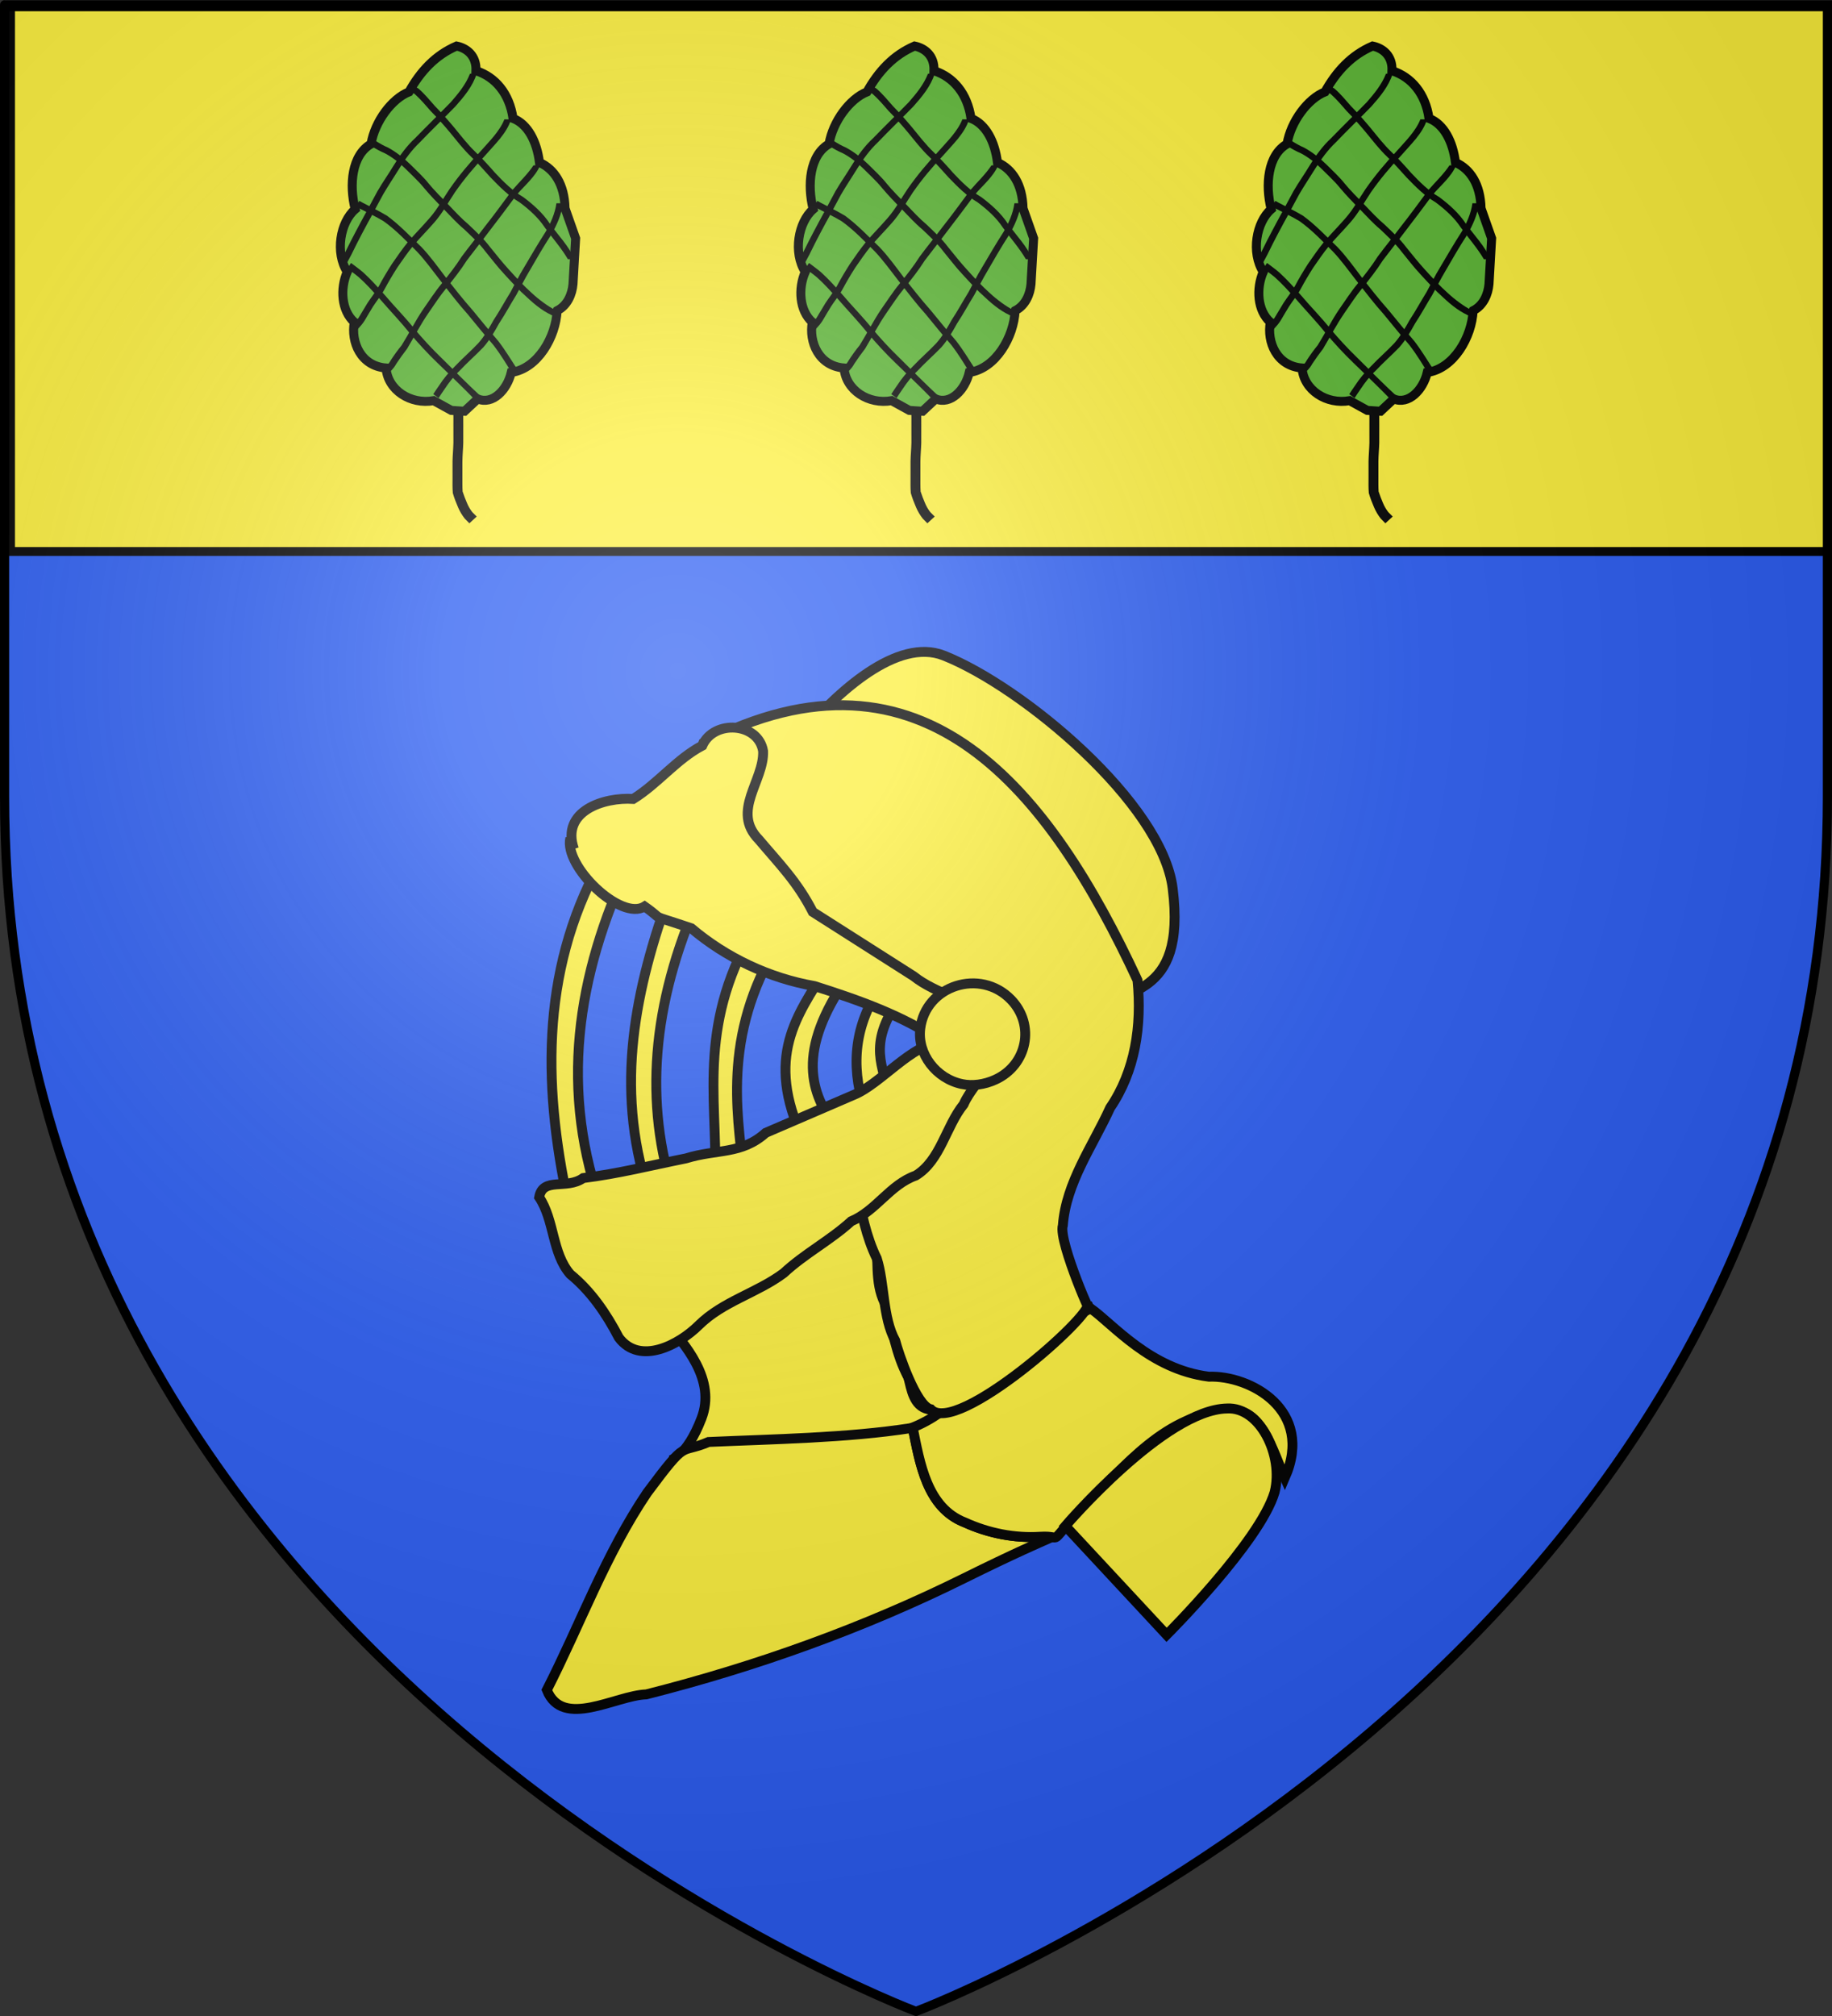 <?xml version="1.0" encoding="UTF-8" standalone="no"?>
<!-- Created with Inkscape (http://www.inkscape.org/) -->

<svg
   xmlns:svg="http://www.w3.org/2000/svg"
   xmlns="http://www.w3.org/2000/svg"
   xmlns:xlink="http://www.w3.org/1999/xlink"
   version="1.0"
   width="600"
   height="660"
   id="svg2">
  <rect width="100%" height="100%" fill="#333333" stroke="none"/>
  <desc
     id="desc4">Flag of Canton of Valais (Wallis)</desc>
  <defs
     id="defs6">
    <linearGradient
       id="linearGradient2893">
      <stop
         id="stop2895"
         style="stop-color:#ffffff;stop-opacity:0.314"
         offset="0" />
      <stop
         id="stop2897"
         style="stop-color:#ffffff;stop-opacity:0.251"
         offset="0.19" />
      <stop
         id="stop2901"
         style="stop-color:#6b6b6b;stop-opacity:0.125"
         offset="0.6" />
      <stop
         id="stop2899"
         style="stop-color:#000000;stop-opacity:0.125"
         offset="1" />
    </linearGradient>
    <linearGradient
       id="linearGradient2885">
      <stop
         id="stop2887"
         style="stop-color:#ffffff;stop-opacity:1"
         offset="0" />
      <stop
         id="stop2891"
         style="stop-color:#ffffff;stop-opacity:1"
         offset="0.229" />
      <stop
         id="stop2889"
         style="stop-color:#000000;stop-opacity:1"
         offset="1" />
    </linearGradient>
    <linearGradient
       id="linearGradient2955">
      <stop
         id="stop2867"
         style="stop-color:#fd0000;stop-opacity:1"
         offset="0" />
      <stop
         id="stop2873"
         style="stop-color:#e77275;stop-opacity:0.659"
         offset="0.5" />
      <stop
         id="stop2959"
         style="stop-color:#000000;stop-opacity:0.323"
         offset="1" />
    </linearGradient>
    <radialGradient
       cx="225.524"
       cy="218.901"
       r="300"
       fx="225.524"
       fy="218.901"
       id="radialGradient2961"
       xlink:href="#linearGradient2955"
       gradientUnits="userSpaceOnUse"
       gradientTransform="matrix(-4.167939e-4,2.183,-1.884,-3.599562e-4,615.597,-289.121)" />
    <polygon
       points="0.588,0.809 -0.951,-0.309 0.951,-0.309 -0.588,0.809 0,-1 0,-1 "
       transform="scale(53,53)"
       id="star" />
    <clipPath
       id="clip">
      <path
         d="m 0,-200 0,800 300,0 0,-800 -300,0 z"
         id="path10" />
    </clipPath>
    <radialGradient
       cx="225.524"
       cy="218.901"
       r="300"
       fx="225.524"
       fy="218.901"
       id="radialGradient1911"
       xlink:href="#linearGradient2955"
       gradientUnits="userSpaceOnUse"
       gradientTransform="matrix(-4.167939e-4,2.183,-1.884,-3.599562e-4,615.597,-289.121)" />
    <radialGradient
       cx="225.524"
       cy="218.901"
       r="300"
       fx="225.524"
       fy="218.901"
       id="radialGradient2865"
       xlink:href="#linearGradient2955"
       gradientUnits="userSpaceOnUse"
       gradientTransform="matrix(0,1.749,-1.593,-1.049767e-7,551.788,-191.29)" />
    <radialGradient
       cx="225.524"
       cy="218.901"
       r="300"
       fx="225.524"
       fy="218.901"
       id="radialGradient2871"
       xlink:href="#linearGradient2955"
       gradientUnits="userSpaceOnUse"
       gradientTransform="matrix(0,1.386,-1.323,-5.741131e-8,-158.082,-109.541)" />
    <radialGradient
       cx="221.445"
       cy="226.331"
       r="300"
       fx="221.445"
       fy="226.331"
       id="radialGradient3163"
       xlink:href="#linearGradient2893"
       gradientUnits="userSpaceOnUse"
       gradientTransform="matrix(1.353,0,0,1.349,-77.629,-85.747)" />
    <radialGradient
       cx="225.524"
       cy="218.901"
       r="300"
       fx="225.524"
       fy="218.901"
       id="radialGradient2871-2"
       xlink:href="#linearGradient2955-1"
       gradientUnits="userSpaceOnUse"
       gradientTransform="matrix(0,1.386,-1.323,-5.741131e-8,-158.082,-109.541)" />
    <radialGradient
       cx="225.524"
       cy="218.901"
       r="300"
       fx="225.524"
       fy="218.901"
       id="radialGradient2865-4"
       xlink:href="#linearGradient2955-1"
       gradientUnits="userSpaceOnUse"
       gradientTransform="matrix(0,1.749,-1.593,-1.049767e-7,551.788,-191.29)" />
    <radialGradient
       cx="225.524"
       cy="218.901"
       r="300"
       fx="225.524"
       fy="218.901"
       id="radialGradient1911-1"
       xlink:href="#linearGradient2955-1"
       gradientUnits="userSpaceOnUse"
       gradientTransform="matrix(-4.167939e-4,2.183,-1.884,-3.599562e-4,615.597,-289.121)" />
    <clipPath
       id="clip-7">
      <path
         d="m 0,-200 0,800 300,0 0,-800 -300,0 z"
         id="path10-6" />
    </clipPath>
    <polygon
       points="0.588,0.809 -0.951,-0.309 0.951,-0.309 -0.588,0.809 0,-1 0,-1 "
       transform="scale(53,53)"
       id="star-2" />
    <radialGradient
       cx="225.524"
       cy="218.901"
       r="300"
       fx="225.524"
       fy="218.901"
       id="radialGradient2961-5"
       xlink:href="#linearGradient2955-1"
       gradientUnits="userSpaceOnUse"
       gradientTransform="matrix(-4.167939e-4,2.183,-1.884,-3.599562e-4,615.597,-289.121)" />
    <linearGradient
       id="linearGradient2955-1">
      <stop
         id="stop2867-7"
         style="stop-color:#fd0000;stop-opacity:1"
         offset="0" />
      <stop
         id="stop2873-1"
         style="stop-color:#e77275;stop-opacity:0.659"
         offset="0.5" />
      <stop
         id="stop2959-1"
         style="stop-color:#000000;stop-opacity:0.323"
         offset="1" />
    </linearGradient>
    <linearGradient
       id="linearGradient2885-2">
      <stop
         id="stop2887-4"
         style="stop-color:#ffffff;stop-opacity:1"
         offset="0" />
      <stop
         id="stop2891-5"
         style="stop-color:#ffffff;stop-opacity:1"
         offset="0.229" />
      <stop
         id="stop2889-5"
         style="stop-color:#000000;stop-opacity:1"
         offset="1" />
    </linearGradient>
    <linearGradient
       id="linearGradient2893-0">
      <stop
         id="stop2895-9"
         style="stop-color:#ffffff;stop-opacity:0.314"
         offset="0" />
      <stop
         id="stop2897-4"
         style="stop-color:#ffffff;stop-opacity:0.251"
         offset="0.19" />
      <stop
         id="stop2901-8"
         style="stop-color:#6b6b6b;stop-opacity:0.125"
         offset="0.6" />
      <stop
         id="stop2899-8"
         style="stop-color:#000000;stop-opacity:0.125"
         offset="1" />
    </linearGradient>
  </defs>
  <g
     id="layer3"
     style="display:inline">
    <path
       d="m 300,658.5 c 0,0 298.5,-112.32 298.5,-397.772 0,-285.452 0,-258.552 0,-258.552 l -597,0 0,258.552 C 1.5,546.18 300,658.5 300,658.5 z"
       id="path2855"
       style="fill:#2b5df2;fill-opacity:1;fill-rule:evenodd;stroke:none" />
    <g
       transform="translate(1.919,-0.574)"
       id="layer5"
       style="fill:#fcef3c;display:inline">
      <rect
         width="596.466"
         height="179.009"
         x="1.532"
         y="2.114"
         id="rect2230"
         style="fill:#fcef3c;fill-opacity:1;fill-rule:nonzero;stroke:#000000;stroke-width:2.902;stroke-miterlimit:4;stroke-opacity:1;stroke-dasharray:none" />
    </g>
  </g>
  <g
     id="layer4">
    <g
       transform="matrix(1.169,0,0,1.169,314.663,-206.279)"
       id="g3093"
       style="display:inline">
      <path
         d="m -113.091,263.467 c -0.329,7.247 -5.353,16.224 -12.847,17.295 -1.153,4.941 -5.271,9.141 -9.388,7.412 -1.235,1.153 -2.471,2.306 -3.706,3.459 -1.235,-0.082 -2.471,-0.165 -3.706,-0.247 -1.647,-0.906 -3.294,-1.812 -4.941,-2.718 -6.424,1.153 -12.847,-2.882 -13.341,-9.141 -7.165,-0.576 -9.883,-7.33 -8.894,-12.847 -3.624,-3.212 -4.035,-9.388 -1.977,-14.083 -3.459,-5.353 -1.977,-13.918 2.224,-17.542 -1.729,-6.835 -0.988,-15.153 4.447,-18.283 1.071,-6.341 5.847,-12.683 10.624,-14.577 3.212,-5.765 7.412,-10.294 13.341,-12.847 2.8,0.576 5.6,2.635 5.435,6.918 5.435,1.729 9.388,6.424 10.377,13.341 4.2,1.647 6.671,6.506 7.412,12.353 4.118,1.812 7,6.094 7.165,12.847 0.988,2.8 1.977,5.6 2.965,8.4 -0.247,4.282 -0.494,8.565 -0.741,12.847 -0.247,2.718 -1.482,5.93 -4.447,7.412 z"
         id="path45776"
         style="fill:#5ab532;fill-opacity:1;fill-rule:evenodd;stroke:#000000;stroke-width:2.521px;stroke-linecap:butt;stroke-linejoin:miter;stroke-opacity:1" />
      <path
         d="m -111.412,233.384 c -0.445,3.133 -1.766,6.138 -3.358,8.855 -2.145,3.283 -4.09,6.685 -6.054,10.076 -1.329,2.216 -2.483,4.529 -3.734,6.791 -1.632,2.636 -3.091,5.363 -4.803,7.949 -1.302,2.36 -2.625,4.647 -4.409,6.675 -2.149,2.22 -4.484,4.259 -6.595,6.515 -1.651,1.549 -3.018,3.312 -4.259,5.192 -0.584,0.814 -1.119,1.66 -1.673,2.494 l -1.494,-1.083 c 0.535,-0.81 1.05,-1.635 1.626,-2.418 1.269,-1.982 2.794,-3.758 4.467,-5.413 2.109,-2.245 4.467,-4.247 6.574,-6.496 1.722,-1.961 2.983,-4.183 4.253,-6.456 1.69,-2.542 3.126,-5.226 4.738,-7.816 1.252,-2.284 2.379,-4.635 3.749,-6.851 1.994,-3.372 3.966,-6.757 6.091,-10.05 1.422,-2.446 2.628,-5.151 3.005,-7.966 l 1.876,0 z"
         id="path45778"
         style="fill:#000000;fill-opacity:1;fill-rule:nonzero;stroke:none" />
      <path
         d="m -117.836,222.76 c -1.353,3.188 -4.278,5.569 -6.524,8.178 -2.575,3.487 -5.179,6.956 -7.827,10.389 -2.037,2.721 -4.169,5.367 -6.213,8.082 -1.683,2.66 -3.631,5.125 -5.598,7.577 -1.899,2.284 -3.509,4.785 -5.2,7.222 -2.177,3.172 -3.949,6.593 -5.911,9.896 -1.076,1.384 -2.087,2.807 -3.06,4.269 -0.386,0.746 -0.918,1.375 -1.493,1.977 l -1.276,-1.351 c 0.466,-0.503 0.915,-1.007 1.23,-1.629 0.951,-1.453 1.943,-2.869 3.053,-4.201 2.068,-3.294 3.809,-6.787 5.985,-10.014 1.735,-2.445 3.333,-4.991 5.261,-7.293 1.957,-2.431 3.896,-4.875 5.569,-7.515 2.019,-2.753 4.219,-5.374 6.252,-8.117 2.713,-3.418 5.286,-6.948 7.882,-10.453 1.979,-2.294 4.43,-4.607 5.995,-7.016 l 1.876,0 z"
         id="path45780"
         style="fill:#000000;fill-opacity:1;fill-rule:nonzero;stroke:none" />
      <path
         d="m -125.987,209.883 c -1.227,3.964 -4.583,7.008 -7.244,10.098 -3.071,3.27 -5.959,6.677 -8.511,10.368 -1.901,2.84 -3.49,5.84 -5.76,8.411 -1.949,2.233 -4.041,4.335 -5.963,6.592 -1.573,1.924 -2.981,3.989 -4.397,6.034 -1.258,1.966 -2.455,3.975 -3.552,6.035 -0.933,1.726 -2.18,3.233 -3.249,4.872 -0.802,1.332 -1.617,2.657 -2.392,4.006 -0.537,0.825 -1.168,1.569 -1.84,2.285 -0.019,0.113 -0.082,0.181 -0.134,0.295 l -1.633,-0.891 c 0.131,-0.22 0.208,-0.47 0.391,-0.658 0.588,-0.626 1.154,-1.261 1.626,-1.982 0.795,-1.354 1.626,-2.689 2.429,-4.037 1.05,-1.595 2.253,-3.07 3.193,-4.735 1.121,-2.124 2.362,-4.181 3.655,-6.204 1.449,-2.106 2.913,-4.214 4.526,-6.194 1.94,-2.26 4.045,-4.369 5.993,-6.621 2.221,-2.517 3.776,-5.45 5.657,-8.218 2.608,-3.726 5.509,-7.205 8.638,-10.507 2.425,-2.775 5.303,-5.499 6.688,-8.949 l 1.88,0 z"
         id="path45782"
         style="fill:#000000;fill-opacity:1;fill-rule:nonzero;stroke:none" />
      <path
         d="m -135.626,197.095 c -1.088,3.52 -3.546,6.439 -5.952,9.157 -3.287,3.395 -6.713,6.653 -9.975,10.074 -2.272,2.151 -4.08,4.65 -5.726,7.291 -1.503,2.435 -3.107,4.797 -4.545,7.27 -1.023,1.825 -1.966,3.691 -2.966,5.527 -1.06,1.882 -2.057,3.797 -3.081,5.7 -0.866,1.602 -1.653,3.24 -2.469,4.867 -0.526,1.146 -1.194,2.214 -1.735,3.35 -0.028,0.139 -0.096,0.264 -0.145,0.397 l -1.712,-0.722 c 0.049,-0.132 0.152,-0.243 0.148,-0.397 0.571,-1.176 1.247,-2.294 1.809,-3.477 0.833,-1.635 1.624,-3.287 2.508,-4.896 1.026,-1.904 2.02,-3.823 3.074,-5.712 1.008,-1.839 1.965,-3.707 2.982,-5.543 1.452,-2.491 3.121,-4.835 4.607,-7.308 1.705,-2.756 3.578,-5.36 5.979,-7.567 3.268,-3.379 6.646,-6.648 9.926,-10.014 2.134,-2.438 4.204,-4.947 5.399,-7.995 l 1.872,0 z"
         id="path45784"
         style="fill:#000000;fill-opacity:1;fill-rule:nonzero;stroke:none" />
      <path
         d="m -113.615,265.148 c -2.939,-1.145 -5.503,-3.162 -7.792,-5.318 -2.319,-2.046 -4.399,-4.33 -6.487,-6.605 -1.889,-2.021 -3.557,-4.231 -5.314,-6.371 -1.702,-2.275 -3.828,-4.17 -5.863,-6.135 -2.08,-1.736 -3.893,-3.752 -5.781,-5.693 -1.932,-1.941 -3.832,-3.904 -5.59,-6.006 -1.538,-1.896 -3.356,-3.513 -5.067,-5.241 -1.747,-1.713 -3.634,-3.221 -5.795,-4.373 -1.283,-0.553 -2.48,-1.185 -3.646,-1.946 -0.079,-0.072 -0.183,-0.092 -0.275,-0.138 l 0.777,-1.686 c 0.161,0.085 0.336,0.145 0.484,0.254 1.142,0.718 2.266,1.384 3.523,1.906 2.317,1.269 4.366,2.892 6.258,4.734 1.73,1.752 3.573,3.39 5.108,5.33 1.723,2.087 3.647,3.973 5.533,5.909 1.852,1.944 3.674,3.921 5.73,5.649 2.086,2.009 4.249,3.965 5.988,6.295 1.732,2.116 3.412,4.272 5.263,6.282 2.046,2.257 4.099,4.508 6.38,6.533 1.877,1.774 4.741,3.867 6.565,4.738 l 0,1.88 z"
         id="path45786"
         style="fill:#000000;fill-opacity:1;fill-rule:nonzero;stroke:none" />
      <path
         d="m -110.074,249.048 c -1.858,-3.165 -4.334,-5.933 -6.486,-8.905 -1.854,-2.796 -4.378,-5.024 -7.041,-7.023 -3.138,-1.83 -5.676,-4.428 -8.18,-7.02 -1.739,-1.92 -3.45,-3.879 -5.322,-5.671 -2.287,-2.157 -4.178,-4.667 -6.175,-7.081 -1.701,-2.015 -3.448,-4.005 -5.313,-5.871 -1.401,-1.62 -2.78,-3.24 -4.375,-4.671 -0.186,-0.153 -0.406,-0.251 -0.609,-0.377 l 0.931,-1.597 c 0.268,0.172 0.562,0.306 0.806,0.515 1.67,1.46 3.068,3.178 4.535,4.836 1.893,1.922 3.676,3.957 5.412,6.021 1.939,2.355 3.788,4.789 6.006,6.897 1.898,1.821 3.677,3.776 5.411,5.753 2.399,2.554 4.882,5.043 7.935,6.818 2.807,2.113 5.476,4.472 7.42,7.432 2.33,3.254 5.337,6.286 6.918,9.942 l -1.872,0 z"
         id="path45788"
         style="fill:#000000;fill-opacity:1;fill-rule:nonzero;stroke:none" />
      <path
         d="m -125.15,281.89 c -1.874,-3.008 -3.675,-6.09 -5.866,-8.891 -2.448,-2.787 -4.772,-5.675 -7.127,-8.539 -2.764,-3.082 -5.252,-6.377 -7.812,-9.626 -2.098,-2.687 -4.084,-5.465 -6.426,-7.95 -2.995,-2.952 -5.926,-6.075 -9.373,-8.511 -2.166,-1.288 -4.448,-2.378 -6.691,-3.529 -0.325,-0.168 -0.644,-0.347 -0.965,-0.524 l 0.908,-1.612 c 0.313,0.175 0.628,0.349 0.942,0.522 2.272,1.219 4.611,2.318 6.819,3.647 3.511,2.569 6.522,5.778 9.655,8.78 2.393,2.517 4.423,5.327 6.51,8.094 2.54,3.25 5.072,6.489 7.81,9.576 2.363,2.878 4.709,5.768 7.147,8.584 2.125,2.743 3.906,5.765 5.798,8.65 l -1.328,1.328 z"
         id="path45790"
         style="fill:#000000;fill-opacity:1;fill-rule:nonzero;stroke:none" />
      <path
         d="m -135.915,288.614 c -3.531,-3.639 -7.203,-7.143 -10.851,-10.665 -2.679,-2.583 -5.195,-5.323 -7.594,-8.167 -2.667,-3.311 -5.617,-6.376 -8.393,-9.594 -1.901,-2.08 -3.747,-4.171 -5.849,-6.051 -1.056,-0.894 -2.194,-1.69 -3.297,-2.527 l 1.082,-1.494 c 1.157,0.877 2.35,1.712 3.442,2.669 2.137,1.954 4.054,4.081 5.963,6.256 2.747,3.25 5.76,6.262 8.411,9.593 2.363,2.801 4.845,5.492 7.482,8.037 3.674,3.633 7.301,7.315 11.095,10.823 l -1.492,1.119 z"
         id="path45792"
         style="fill:#000000;fill-opacity:1;fill-rule:nonzero;stroke:none" />
      <path
         d="m -139.355,291.444 c -0.044,1.36 -0.024,2.722 -0.023,4.083 -0.005,1.634 -0.008,3.267 -0.005,4.901 -0.035,1.75 -0.227,3.484 -0.246,5.239 0.005,1.496 10e-4,2.992 -0.001,4.489 0.009,1.314 -0.025,2.634 0.062,3.94 0.357,1.098 0.778,2.179 1.232,3.238 0.388,0.938 0.872,1.762 1.489,2.553 0.406,0.412 0.818,0.82 1.225,1.231 l -2.051,1.895 c -0.44,-0.447 -0.892,-0.884 -1.318,-1.347 -0.762,-0.967 -1.362,-1.992 -1.849,-3.125 -0.557,-1.304 -1.09,-2.632 -1.47,-4.001 -0.129,-1.456 -0.079,-2.921 -0.079,-4.385 -0.003,-1.504 -0.013,-3.008 -6.1e-4,-4.511 0.032,-1.745 0.208,-3.475 0.247,-5.216 0.003,-1.634 2e-5,-3.267 -0.005,-4.901 4.6e-4,-1.361 0.021,-2.723 -0.024,-4.083 l 2.814,0 z"
         id="path45794"
         style="fill:#000000;fill-opacity:1;fill-rule:nonzero;stroke:none" />
    </g>
    <g
       transform="matrix(1.169,0,0,1.169,464.663,-206.279)"
       id="g3093-5"
       style="display:inline">
      <path
         d="m -113.091,263.467 c -0.329,7.247 -5.353,16.224 -12.847,17.295 -1.153,4.941 -5.271,9.141 -9.388,7.412 -1.235,1.153 -2.471,2.306 -3.706,3.459 -1.235,-0.082 -2.471,-0.165 -3.706,-0.247 -1.647,-0.906 -3.294,-1.812 -4.941,-2.718 -6.424,1.153 -12.847,-2.882 -13.341,-9.141 -7.165,-0.576 -9.883,-7.33 -8.894,-12.847 -3.624,-3.212 -4.035,-9.388 -1.977,-14.083 -3.459,-5.353 -1.977,-13.918 2.224,-17.542 -1.729,-6.835 -0.988,-15.153 4.447,-18.283 1.071,-6.341 5.847,-12.683 10.624,-14.577 3.212,-5.765 7.412,-10.294 13.341,-12.847 2.8,0.576 5.6,2.635 5.435,6.918 5.435,1.729 9.388,6.424 10.377,13.341 4.2,1.647 6.671,6.506 7.412,12.353 4.118,1.812 7,6.094 7.165,12.847 0.988,2.8 1.977,5.6 2.965,8.4 -0.247,4.282 -0.494,8.565 -0.741,12.847 -0.247,2.718 -1.482,5.93 -4.447,7.412 z"
         id="path45776-7"
         style="fill:#5ab532;fill-opacity:1;fill-rule:evenodd;stroke:#000000;stroke-width:2.521px;stroke-linecap:butt;stroke-linejoin:miter;stroke-opacity:1" />
      <path
         d="m -111.412,233.384 c -0.445,3.133 -1.766,6.138 -3.358,8.855 -2.145,3.283 -4.09,6.685 -6.054,10.076 -1.329,2.216 -2.483,4.529 -3.734,6.791 -1.632,2.636 -3.091,5.363 -4.803,7.949 -1.302,2.36 -2.625,4.647 -4.409,6.675 -2.149,2.22 -4.484,4.259 -6.595,6.515 -1.651,1.549 -3.018,3.312 -4.259,5.192 -0.584,0.814 -1.119,1.66 -1.673,2.494 l -1.494,-1.083 c 0.535,-0.81 1.05,-1.635 1.626,-2.418 1.269,-1.982 2.794,-3.758 4.467,-5.413 2.109,-2.245 4.467,-4.247 6.574,-6.496 1.722,-1.961 2.983,-4.183 4.253,-6.456 1.69,-2.542 3.126,-5.226 4.738,-7.816 1.252,-2.284 2.379,-4.635 3.749,-6.851 1.994,-3.372 3.966,-6.757 6.091,-10.05 1.422,-2.446 2.628,-5.151 3.005,-7.966 l 1.876,0 z"
         id="path45778-6"
         style="fill:#000000;fill-opacity:1;fill-rule:nonzero;stroke:none" />
      <path
         d="m -117.836,222.76 c -1.353,3.188 -4.278,5.569 -6.524,8.178 -2.575,3.487 -5.179,6.956 -7.827,10.389 -2.037,2.721 -4.169,5.367 -6.213,8.082 -1.683,2.66 -3.631,5.125 -5.598,7.577 -1.899,2.284 -3.509,4.785 -5.2,7.222 -2.177,3.172 -3.949,6.593 -5.911,9.896 -1.076,1.384 -2.087,2.807 -3.06,4.269 -0.386,0.746 -0.918,1.375 -1.493,1.977 l -1.276,-1.351 c 0.466,-0.503 0.915,-1.007 1.23,-1.629 0.951,-1.453 1.943,-2.869 3.053,-4.201 2.068,-3.294 3.809,-6.787 5.985,-10.014 1.735,-2.445 3.333,-4.991 5.261,-7.293 1.957,-2.431 3.896,-4.875 5.569,-7.515 2.019,-2.753 4.219,-5.374 6.252,-8.117 2.713,-3.418 5.286,-6.948 7.882,-10.453 1.979,-2.294 4.43,-4.607 5.995,-7.016 l 1.876,0 z"
         id="path45780-1"
         style="fill:#000000;fill-opacity:1;fill-rule:nonzero;stroke:none" />
      <path
         d="m -125.987,209.883 c -1.227,3.964 -4.583,7.008 -7.244,10.098 -3.071,3.27 -5.959,6.677 -8.511,10.368 -1.901,2.84 -3.49,5.84 -5.76,8.411 -1.949,2.233 -4.041,4.335 -5.963,6.592 -1.573,1.924 -2.981,3.989 -4.397,6.034 -1.258,1.966 -2.455,3.975 -3.552,6.035 -0.933,1.726 -2.18,3.233 -3.249,4.872 -0.802,1.332 -1.617,2.657 -2.392,4.006 -0.537,0.825 -1.168,1.569 -1.84,2.285 -0.019,0.113 -0.082,0.181 -0.134,0.295 l -1.633,-0.891 c 0.131,-0.22 0.208,-0.47 0.391,-0.658 0.588,-0.626 1.154,-1.261 1.626,-1.982 0.795,-1.354 1.626,-2.689 2.429,-4.037 1.05,-1.595 2.253,-3.07 3.193,-4.735 1.121,-2.124 2.362,-4.181 3.655,-6.204 1.449,-2.106 2.913,-4.214 4.526,-6.194 1.94,-2.26 4.045,-4.369 5.993,-6.621 2.221,-2.517 3.776,-5.45 5.657,-8.218 2.608,-3.726 5.509,-7.205 8.638,-10.507 2.425,-2.775 5.303,-5.499 6.688,-8.949 l 1.88,0 z"
         id="path45782-8"
         style="fill:#000000;fill-opacity:1;fill-rule:nonzero;stroke:none" />
      <path
         d="m -135.626,197.095 c -1.088,3.52 -3.546,6.439 -5.952,9.157 -3.287,3.395 -6.713,6.653 -9.975,10.074 -2.272,2.151 -4.08,4.65 -5.726,7.291 -1.503,2.435 -3.107,4.797 -4.545,7.27 -1.023,1.825 -1.966,3.691 -2.966,5.527 -1.06,1.882 -2.057,3.797 -3.081,5.7 -0.866,1.602 -1.653,3.24 -2.469,4.867 -0.526,1.146 -1.194,2.214 -1.735,3.35 -0.028,0.139 -0.096,0.264 -0.145,0.397 l -1.712,-0.722 c 0.049,-0.132 0.152,-0.243 0.148,-0.397 0.571,-1.176 1.247,-2.294 1.809,-3.477 0.833,-1.635 1.624,-3.287 2.508,-4.896 1.026,-1.904 2.02,-3.823 3.074,-5.712 1.008,-1.839 1.965,-3.707 2.982,-5.543 1.452,-2.491 3.121,-4.835 4.607,-7.308 1.705,-2.756 3.578,-5.36 5.979,-7.567 3.268,-3.379 6.646,-6.648 9.926,-10.014 2.134,-2.438 4.204,-4.947 5.399,-7.995 l 1.872,0 z"
         id="path45784-9"
         style="fill:#000000;fill-opacity:1;fill-rule:nonzero;stroke:none" />
      <path
         d="m -113.615,265.148 c -2.939,-1.145 -5.503,-3.162 -7.792,-5.318 -2.319,-2.046 -4.399,-4.33 -6.487,-6.605 -1.889,-2.021 -3.557,-4.231 -5.314,-6.371 -1.702,-2.275 -3.828,-4.17 -5.863,-6.135 -2.08,-1.736 -3.893,-3.752 -5.781,-5.693 -1.932,-1.941 -3.832,-3.904 -5.59,-6.006 -1.538,-1.896 -3.356,-3.513 -5.067,-5.241 -1.747,-1.713 -3.634,-3.221 -5.795,-4.373 -1.283,-0.553 -2.48,-1.185 -3.646,-1.946 -0.079,-0.072 -0.183,-0.092 -0.275,-0.138 l 0.777,-1.686 c 0.161,0.085 0.336,0.145 0.484,0.254 1.142,0.718 2.266,1.384 3.523,1.906 2.317,1.269 4.366,2.892 6.258,4.734 1.73,1.752 3.573,3.39 5.108,5.33 1.723,2.087 3.647,3.973 5.533,5.909 1.852,1.944 3.674,3.921 5.73,5.649 2.086,2.009 4.249,3.965 5.988,6.295 1.732,2.116 3.412,4.272 5.263,6.282 2.046,2.257 4.099,4.508 6.38,6.533 1.877,1.774 4.741,3.867 6.565,4.738 l 0,1.88 z"
         id="path45786-2"
         style="fill:#000000;fill-opacity:1;fill-rule:nonzero;stroke:none" />
      <path
         d="m -110.074,249.048 c -1.858,-3.165 -4.334,-5.933 -6.486,-8.905 -1.854,-2.796 -4.378,-5.024 -7.041,-7.023 -3.138,-1.83 -5.676,-4.428 -8.18,-7.02 -1.739,-1.92 -3.45,-3.879 -5.322,-5.671 -2.287,-2.157 -4.178,-4.667 -6.175,-7.081 -1.701,-2.015 -3.448,-4.005 -5.313,-5.871 -1.401,-1.62 -2.78,-3.24 -4.375,-4.671 -0.186,-0.153 -0.406,-0.251 -0.609,-0.377 l 0.931,-1.597 c 0.268,0.172 0.562,0.306 0.806,0.515 1.67,1.46 3.068,3.178 4.535,4.836 1.893,1.922 3.676,3.957 5.412,6.021 1.939,2.355 3.788,4.789 6.006,6.897 1.898,1.821 3.677,3.776 5.411,5.753 2.399,2.554 4.882,5.043 7.935,6.818 2.807,2.113 5.476,4.472 7.42,7.432 2.33,3.254 5.337,6.286 6.918,9.942 l -1.872,0 z"
         id="path45788-7"
         style="fill:#000000;fill-opacity:1;fill-rule:nonzero;stroke:none" />
      <path
         d="m -125.15,281.89 c -1.874,-3.008 -3.675,-6.09 -5.866,-8.891 -2.448,-2.787 -4.772,-5.675 -7.127,-8.539 -2.764,-3.082 -5.252,-6.377 -7.812,-9.626 -2.098,-2.687 -4.084,-5.465 -6.426,-7.95 -2.995,-2.952 -5.926,-6.075 -9.373,-8.511 -2.166,-1.288 -4.448,-2.378 -6.691,-3.529 -0.325,-0.168 -0.644,-0.347 -0.965,-0.524 l 0.908,-1.612 c 0.313,0.175 0.628,0.349 0.942,0.522 2.272,1.219 4.611,2.318 6.819,3.647 3.511,2.569 6.522,5.778 9.655,8.78 2.393,2.517 4.423,5.327 6.51,8.094 2.54,3.25 5.072,6.489 7.81,9.576 2.363,2.878 4.709,5.768 7.147,8.584 2.125,2.743 3.906,5.765 5.798,8.65 l -1.328,1.328 z"
         id="path45790-9"
         style="fill:#000000;fill-opacity:1;fill-rule:nonzero;stroke:none" />
      <path
         d="m -135.915,288.614 c -3.531,-3.639 -7.203,-7.143 -10.851,-10.665 -2.679,-2.583 -5.195,-5.323 -7.594,-8.167 -2.667,-3.311 -5.617,-6.376 -8.393,-9.594 -1.901,-2.08 -3.747,-4.171 -5.849,-6.051 -1.056,-0.894 -2.194,-1.69 -3.297,-2.527 l 1.082,-1.494 c 1.157,0.877 2.35,1.712 3.442,2.669 2.137,1.954 4.054,4.081 5.963,6.256 2.747,3.25 5.76,6.262 8.411,9.593 2.363,2.801 4.845,5.492 7.482,8.037 3.674,3.633 7.301,7.315 11.095,10.823 l -1.492,1.119 z"
         id="path45792-5"
         style="fill:#000000;fill-opacity:1;fill-rule:nonzero;stroke:none" />
      <path
         d="m -139.355,291.444 c -0.044,1.36 -0.024,2.722 -0.023,4.083 -0.005,1.634 -0.008,3.267 -0.005,4.901 -0.035,1.75 -0.227,3.484 -0.246,5.239 0.005,1.496 10e-4,2.992 -0.001,4.489 0.009,1.314 -0.025,2.634 0.062,3.94 0.357,1.098 0.778,2.179 1.232,3.238 0.388,0.938 0.872,1.762 1.489,2.553 0.406,0.412 0.818,0.82 1.225,1.231 l -2.051,1.895 c -0.44,-0.447 -0.892,-0.884 -1.318,-1.347 -0.762,-0.967 -1.362,-1.992 -1.849,-3.125 -0.557,-1.304 -1.09,-2.632 -1.47,-4.001 -0.129,-1.456 -0.079,-2.921 -0.079,-4.385 -0.003,-1.504 -0.013,-3.008 -6.1e-4,-4.511 0.032,-1.745 0.208,-3.475 0.247,-5.216 0.003,-1.634 2e-5,-3.267 -0.005,-4.901 4.6e-4,-1.361 0.021,-2.723 -0.024,-4.083 l 2.814,0 z"
         id="path45794-4"
         style="fill:#000000;fill-opacity:1;fill-rule:nonzero;stroke:none" />
    </g>
    <g
       transform="matrix(1.169,0,0,1.169,614.663,-206.279)"
       id="g3093-1"
       style="display:inline">
      <path
         d="m -113.091,263.467 c -0.329,7.247 -5.353,16.224 -12.847,17.295 -1.153,4.941 -5.271,9.141 -9.388,7.412 -1.235,1.153 -2.471,2.306 -3.706,3.459 -1.235,-0.082 -2.471,-0.165 -3.706,-0.247 -1.647,-0.906 -3.294,-1.812 -4.941,-2.718 -6.424,1.153 -12.847,-2.882 -13.341,-9.141 -7.165,-0.576 -9.883,-7.33 -8.894,-12.847 -3.624,-3.212 -4.035,-9.388 -1.977,-14.083 -3.459,-5.353 -1.977,-13.918 2.224,-17.542 -1.729,-6.835 -0.988,-15.153 4.447,-18.283 1.071,-6.341 5.847,-12.683 10.624,-14.577 3.212,-5.765 7.412,-10.294 13.341,-12.847 2.8,0.576 5.6,2.635 5.435,6.918 5.435,1.729 9.388,6.424 10.377,13.341 4.2,1.647 6.671,6.506 7.412,12.353 4.118,1.812 7,6.094 7.165,12.847 0.988,2.8 1.977,5.6 2.965,8.4 -0.247,4.282 -0.494,8.565 -0.741,12.847 -0.247,2.718 -1.482,5.93 -4.447,7.412 z"
         id="path45776-2"
         style="fill:#5ab532;fill-opacity:1;fill-rule:evenodd;stroke:#000000;stroke-width:2.521px;stroke-linecap:butt;stroke-linejoin:miter;stroke-opacity:1" />
      <path
         d="m -111.412,233.384 c -0.445,3.133 -1.766,6.138 -3.358,8.855 -2.145,3.283 -4.09,6.685 -6.054,10.076 -1.329,2.216 -2.483,4.529 -3.734,6.791 -1.632,2.636 -3.091,5.363 -4.803,7.949 -1.302,2.36 -2.625,4.647 -4.409,6.675 -2.149,2.22 -4.484,4.259 -6.595,6.515 -1.651,1.549 -3.018,3.312 -4.259,5.192 -0.584,0.814 -1.119,1.66 -1.673,2.494 l -1.494,-1.083 c 0.535,-0.81 1.05,-1.635 1.626,-2.418 1.269,-1.982 2.794,-3.758 4.467,-5.413 2.109,-2.245 4.467,-4.247 6.574,-6.496 1.722,-1.961 2.983,-4.183 4.253,-6.456 1.69,-2.542 3.126,-5.226 4.738,-7.816 1.252,-2.284 2.379,-4.635 3.749,-6.851 1.994,-3.372 3.966,-6.757 6.091,-10.05 1.422,-2.446 2.628,-5.151 3.005,-7.966 l 1.876,0 z"
         id="path45778-3"
         style="fill:#000000;fill-opacity:1;fill-rule:nonzero;stroke:none" />
      <path
         d="m -117.836,222.76 c -1.353,3.188 -4.278,5.569 -6.524,8.178 -2.575,3.487 -5.179,6.956 -7.827,10.389 -2.037,2.721 -4.169,5.367 -6.213,8.082 -1.683,2.66 -3.631,5.125 -5.598,7.577 -1.899,2.284 -3.509,4.785 -5.2,7.222 -2.177,3.172 -3.949,6.593 -5.911,9.896 -1.076,1.384 -2.087,2.807 -3.06,4.269 -0.386,0.746 -0.918,1.375 -1.493,1.977 l -1.276,-1.351 c 0.466,-0.503 0.915,-1.007 1.23,-1.629 0.951,-1.453 1.943,-2.869 3.053,-4.201 2.068,-3.294 3.809,-6.787 5.985,-10.014 1.735,-2.445 3.333,-4.991 5.261,-7.293 1.957,-2.431 3.896,-4.875 5.569,-7.515 2.019,-2.753 4.219,-5.374 6.252,-8.117 2.713,-3.418 5.286,-6.948 7.882,-10.453 1.979,-2.294 4.43,-4.607 5.995,-7.016 l 1.876,0 z"
         id="path45780-3"
         style="fill:#000000;fill-opacity:1;fill-rule:nonzero;stroke:none" />
      <path
         d="m -125.987,209.883 c -1.227,3.964 -4.583,7.008 -7.244,10.098 -3.071,3.27 -5.959,6.677 -8.511,10.368 -1.901,2.84 -3.49,5.84 -5.76,8.411 -1.949,2.233 -4.041,4.335 -5.963,6.592 -1.573,1.924 -2.981,3.989 -4.397,6.034 -1.258,1.966 -2.455,3.975 -3.552,6.035 -0.933,1.726 -2.18,3.233 -3.249,4.872 -0.802,1.332 -1.617,2.657 -2.392,4.006 -0.537,0.825 -1.168,1.569 -1.84,2.285 -0.019,0.113 -0.082,0.181 -0.134,0.295 l -1.633,-0.891 c 0.131,-0.22 0.208,-0.47 0.391,-0.658 0.588,-0.626 1.154,-1.261 1.626,-1.982 0.795,-1.354 1.626,-2.689 2.429,-4.037 1.05,-1.595 2.253,-3.07 3.193,-4.735 1.121,-2.124 2.362,-4.181 3.655,-6.204 1.449,-2.106 2.913,-4.214 4.526,-6.194 1.94,-2.26 4.045,-4.369 5.993,-6.621 2.221,-2.517 3.776,-5.45 5.657,-8.218 2.608,-3.726 5.509,-7.205 8.638,-10.507 2.425,-2.775 5.303,-5.499 6.688,-8.949 l 1.88,0 z"
         id="path45782-4"
         style="fill:#000000;fill-opacity:1;fill-rule:nonzero;stroke:none" />
      <path
         d="m -135.626,197.095 c -1.088,3.52 -3.546,6.439 -5.952,9.157 -3.287,3.395 -6.713,6.653 -9.975,10.074 -2.272,2.151 -4.08,4.65 -5.726,7.291 -1.503,2.435 -3.107,4.797 -4.545,7.27 -1.023,1.825 -1.966,3.691 -2.966,5.527 -1.06,1.882 -2.057,3.797 -3.081,5.7 -0.866,1.602 -1.653,3.24 -2.469,4.867 -0.526,1.146 -1.194,2.214 -1.735,3.35 -0.028,0.139 -0.096,0.264 -0.145,0.397 l -1.712,-0.722 c 0.049,-0.132 0.152,-0.243 0.148,-0.397 0.571,-1.176 1.247,-2.294 1.809,-3.477 0.833,-1.635 1.624,-3.287 2.508,-4.896 1.026,-1.904 2.02,-3.823 3.074,-5.712 1.008,-1.839 1.965,-3.707 2.982,-5.543 1.452,-2.491 3.121,-4.835 4.607,-7.308 1.705,-2.756 3.578,-5.36 5.979,-7.567 3.268,-3.379 6.646,-6.648 9.926,-10.014 2.134,-2.438 4.204,-4.947 5.399,-7.995 l 1.872,0 z"
         id="path45784-1"
         style="fill:#000000;fill-opacity:1;fill-rule:nonzero;stroke:none" />
      <path
         d="m -113.615,265.148 c -2.939,-1.145 -5.503,-3.162 -7.792,-5.318 -2.319,-2.046 -4.399,-4.33 -6.487,-6.605 -1.889,-2.021 -3.557,-4.231 -5.314,-6.371 -1.702,-2.275 -3.828,-4.17 -5.863,-6.135 -2.08,-1.736 -3.893,-3.752 -5.781,-5.693 -1.932,-1.941 -3.832,-3.904 -5.59,-6.006 -1.538,-1.896 -3.356,-3.513 -5.067,-5.241 -1.747,-1.713 -3.634,-3.221 -5.795,-4.373 -1.283,-0.553 -2.48,-1.185 -3.646,-1.946 -0.079,-0.072 -0.183,-0.092 -0.275,-0.138 l 0.777,-1.686 c 0.161,0.085 0.336,0.145 0.484,0.254 1.142,0.718 2.266,1.384 3.523,1.906 2.317,1.269 4.366,2.892 6.258,4.734 1.73,1.752 3.573,3.39 5.108,5.33 1.723,2.087 3.647,3.973 5.533,5.909 1.852,1.944 3.674,3.921 5.73,5.649 2.086,2.009 4.249,3.965 5.988,6.295 1.732,2.116 3.412,4.272 5.263,6.282 2.046,2.257 4.099,4.508 6.38,6.533 1.877,1.774 4.741,3.867 6.565,4.738 l 0,1.88 z"
         id="path45786-1"
         style="fill:#000000;fill-opacity:1;fill-rule:nonzero;stroke:none" />
      <path
         d="m -110.074,249.048 c -1.858,-3.165 -4.334,-5.933 -6.486,-8.905 -1.854,-2.796 -4.378,-5.024 -7.041,-7.023 -3.138,-1.83 -5.676,-4.428 -8.18,-7.02 -1.739,-1.92 -3.45,-3.879 -5.322,-5.671 -2.287,-2.157 -4.178,-4.667 -6.175,-7.081 -1.701,-2.015 -3.448,-4.005 -5.313,-5.871 -1.401,-1.62 -2.78,-3.24 -4.375,-4.671 -0.186,-0.153 -0.406,-0.251 -0.609,-0.377 l 0.931,-1.597 c 0.268,0.172 0.562,0.306 0.806,0.515 1.67,1.46 3.068,3.178 4.535,4.836 1.893,1.922 3.676,3.957 5.412,6.021 1.939,2.355 3.788,4.789 6.006,6.897 1.898,1.821 3.677,3.776 5.411,5.753 2.399,2.554 4.882,5.043 7.935,6.818 2.807,2.113 5.476,4.472 7.42,7.432 2.33,3.254 5.337,6.286 6.918,9.942 l -1.872,0 z"
         id="path45788-3"
         style="fill:#000000;fill-opacity:1;fill-rule:nonzero;stroke:none" />
      <path
         d="m -125.15,281.89 c -1.874,-3.008 -3.675,-6.09 -5.866,-8.891 -2.448,-2.787 -4.772,-5.675 -7.127,-8.539 -2.764,-3.082 -5.252,-6.377 -7.812,-9.626 -2.098,-2.687 -4.084,-5.465 -6.426,-7.95 -2.995,-2.952 -5.926,-6.075 -9.373,-8.511 -2.166,-1.288 -4.448,-2.378 -6.691,-3.529 -0.325,-0.168 -0.644,-0.347 -0.965,-0.524 l 0.908,-1.612 c 0.313,0.175 0.628,0.349 0.942,0.522 2.272,1.219 4.611,2.318 6.819,3.647 3.511,2.569 6.522,5.778 9.655,8.78 2.393,2.517 4.423,5.327 6.51,8.094 2.54,3.25 5.072,6.489 7.81,9.576 2.363,2.878 4.709,5.768 7.147,8.584 2.125,2.743 3.906,5.765 5.798,8.65 l -1.328,1.328 z"
         id="path45790-8"
         style="fill:#000000;fill-opacity:1;fill-rule:nonzero;stroke:none" />
      <path
         d="m -135.915,288.614 c -3.531,-3.639 -7.203,-7.143 -10.851,-10.665 -2.679,-2.583 -5.195,-5.323 -7.594,-8.167 -2.667,-3.311 -5.617,-6.376 -8.393,-9.594 -1.901,-2.08 -3.747,-4.171 -5.849,-6.051 -1.056,-0.894 -2.194,-1.69 -3.297,-2.527 l 1.082,-1.494 c 1.157,0.877 2.35,1.712 3.442,2.669 2.137,1.954 4.054,4.081 5.963,6.256 2.747,3.25 5.76,6.262 8.411,9.593 2.363,2.801 4.845,5.492 7.482,8.037 3.674,3.633 7.301,7.315 11.095,10.823 l -1.492,1.119 z"
         id="path45792-7"
         style="fill:#000000;fill-opacity:1;fill-rule:nonzero;stroke:none" />
      <path
         d="m -139.355,291.444 c -0.044,1.36 -0.024,2.722 -0.023,4.083 -0.005,1.634 -0.008,3.267 -0.005,4.901 -0.035,1.75 -0.227,3.484 -0.246,5.239 0.005,1.496 10e-4,2.992 -0.001,4.489 0.009,1.314 -0.025,2.634 0.062,3.94 0.357,1.098 0.778,2.179 1.232,3.238 0.388,0.938 0.872,1.762 1.489,2.553 0.406,0.412 0.818,0.82 1.225,1.231 l -2.051,1.895 c -0.44,-0.447 -0.892,-0.884 -1.318,-1.347 -0.762,-0.967 -1.362,-1.992 -1.849,-3.125 -0.557,-1.304 -1.09,-2.632 -1.47,-4.001 -0.129,-1.456 -0.079,-2.921 -0.079,-4.385 -0.003,-1.504 -0.013,-3.008 -6.1e-4,-4.511 0.032,-1.745 0.208,-3.475 0.247,-5.216 0.003,-1.634 2e-5,-3.267 -0.005,-4.901 4.6e-4,-1.361 0.021,-2.723 -0.024,-4.083 l 2.814,0 z"
         id="path45794-42"
         style="fill:#000000;fill-opacity:1;fill-rule:nonzero;stroke:none" />
    </g>
    <g
       transform="matrix(1.078,0,0,1.078,19.34,-471.411)"
       id="layer1-7">
      <g
         id="g3413">
        <path
           d="m 185.686,708.203 c -10.515,29.123 -16.985,58.824 -6.734,90.914 l 7.857,1.122 c -8.862,-27.434 -7.093,-57.526 7.857,-90.914 l -8.979,-1.122 z"
           id="path3196"
           style="fill:#fcef3c;stroke:#000000;stroke-width:3;stroke-linecap:butt;stroke-linejoin:miter;stroke-opacity:1" />
        <path
           d="m 209.256,722.794 c -15.702,29.05 -8.577,51.959 -10.102,75.2 l 8.979,-2.245 c -1.259,-16.764 -7.364,-40.982 8.979,-69.588 l -7.857,-3.367 z"
           id="path3198"
           style="fill:#fcef3c;stroke:#000000;stroke-width:3;stroke-linecap:butt;stroke-linejoin:miter;stroke-opacity:1" />
        <path
           d="m 239.686,797.744 c -1.967,-0.763 1.978,3.246 2.555,4.154 2.692,3.044 5.401,6.435 5.78,10.643 1.137,6.786 -0.352,14.089 2.811,20.463 2.388,7.513 3.312,15.57 7.184,22.552 0.935,3.663 1.594,8.745 6.027,9.719 4.433,0.975 2.189,8.264 -17.058,11.279 -19.247,3.015 -42.107,3.358 -61.544,4.22 0.404,0.069 5.211,-0.969 9.727,-12.678 4.516,-11.708 -4.706,-22.317 -11.941,-30.498 m 64.21,38.748"
           id="path2863-2"
           style="fill:#fcef3c;stroke:#000000;stroke-width:3;stroke-linecap:butt;stroke-linejoin:miter;stroke-opacity:1;display:inline" />
        <path
           d="m 258.874,870.999 c -19.247,3.015 -42.107,3.358 -61.544,4.22 -9.12,3.912 -6.037,-1.503 -18.648,15.408 -12.61,18.65 -20.308,39.959 -30.483,59.918 4.779,11.949 20.858,1.64 30.215,1.33 33.335,-8.425 65.899,-20.076 96.722,-35.349 30.822,-15.274 30.754,-13.02 22.939,-12.525 -7.816,0.495 -15.717,-1.079 -22.834,-4.315 -11.663,-4.468 -13.727,-18.152 -15.913,-28.893"
           id="path2863-0"
           style="fill:#fcef3c;stroke:#000000;stroke-width:3;stroke-linecap:butt;stroke-linejoin:miter;stroke-opacity:1;display:inline" />
        <path
           d="m 258.889,870.999 c 13.19,-5.006 18.734,-16.026 32.409,-20.149 8.511,-8.947 14.037,-12.244 22.134,-16.185 6.794,4.796 17.99,18.454 35.875,20.727 12.445,-0.468 32.186,10.041 23.102,30.751 -3.529,-7.861 -7.208,-21.925 -16.751,-20.303 -18.893,0.325 -32.25,17.011 -44.373,29.331 -12.124,12.32 -5.38,8.333 -13.196,8.828 -7.816,0.495 -15.717,-1.079 -22.834,-4.315 -11.663,-4.468 -13.727,-18.152 -15.913,-28.893"
           id="path2863-1"
           style="fill:#fcef3c;stroke:#000000;stroke-width:3;stroke-linecap:butt;stroke-linejoin:miter;stroke-opacity:1;display:inline" />
        <path
           d="m 336.49,933.792 c 0,0 -30.761,-33.064 -30.761,-33.064 0,0 30.242,-35.355 49.135,-35.68 9.856,-0.544 17.276,14.076 14.439,25.43 -4.494,15.096 -32.813,43.314 -32.813,43.314 z"
           id="path2863-5"
           style="fill:#fcef3c;stroke:#000000;stroke-width:3;stroke-linecap:butt;stroke-linejoin:miter;stroke-opacity:1;display:inline" />
        <path
           d="m 224.97,661.063 c 11.538,-13.827 29.782,-30.203 43.773,-24.693 23.922,9.422 66.361,44.865 69.588,70.711 4.31,34.517 -16.106,29.613 -23.57,38.161"
           id="path3192"
           style="fill:#fcef3c;stroke:#000000;stroke-width:3;stroke-linecap:butt;stroke-linejoin:miter;stroke-opacity:1" />
        <path
           d="m 276.194,750.125 c 1.967,0.763 -92.51,-45.766 -80.437,-87.171 67.07,-34.671 105.354,14.967 131.886,72.031 1.371,13.939 -0.71,27.619 -8.308,38.749 -5.294,11.637 -13.381,22.669 -14.366,35.705 -1.569,4.795 10.602,32.179 7.512,23.859 2.011,3.156 -39.932,40.332 -47.645,31.979 -4.433,-0.975 -9.854,-17.168 -10.789,-20.831 -3.871,-6.982 -3.209,-17.42 -5.596,-24.933 -3.163,-6.374 -4.848,-14.47 -5.985,-21.257 -0.379,-4.208 12.786,-5.219 10.093,-8.262 -0.576,-0.907 21.669,-40.631 23.636,-39.868 z"
           id="path2863-7"
           style="fill:#fcef3c;stroke:#000000;stroke-width:3;stroke-linecap:butt;stroke-linejoin:miter;stroke-opacity:1;display:inline" />
        <path
           d="m 164.361,699.224 c -18.488,33.821 -17.288,69.829 -8.979,106.627 l 10.102,0 c -13.828,-37.187 -8.181,-72.427 7.857,-106.627 l -8.979,0 z"
           id="path3194"
           style="fill:#fcef3c;stroke:#000000;stroke-width:3;stroke-linecap:butt;stroke-linejoin:miter;stroke-opacity:1" />
        <path
           d="m 232.826,731.774 c -8.386,13.701 -18.603,26.355 -6.734,51.63 l 10.102,-3.367 c -7.992,-10.782 -12.313,-23.4 3.367,-46.018 l -6.734,-2.245 z"
           id="path3200"
           style="fill:#fcef3c;stroke:#000000;stroke-width:3;stroke-linecap:butt;stroke-linejoin:miter;stroke-opacity:1" />
        <path
           d="m 248.54,738.508 c -7.642,12.346 -7.677,24.693 -3.367,37.039 l 6.734,-5.612 c -1.059,-8.637 -6.663,-15.001 3.367,-29.182 l -6.734,-2.245 z"
           id="path3202"
           style="fill:#fcef3c;stroke:#000000;stroke-width:3;stroke-linecap:butt;stroke-linejoin:miter;stroke-opacity:1" />
        <path
           d="m 156.432,695.153 c -4.046,-11.596 9.169,-15.805 18.013,-15.219 7.598,-4.743 13.138,-12.054 20.979,-16.197 3.455,-7.932 17.011,-7.131 18.477,1.676 0.345,9.01 -9.761,18.203 -1.335,26.811 6.424,7.605 11.722,12.86 16.422,22.026 l 30.615,19.495 c 7.174,5.706 16.97,6.963 23.291,13.671 7.793,8.653 -4.715,17.398 -8.074,25.266 -5.412,6.689 -7.005,17.041 -14.544,21.627 -7.823,2.742 -12.051,10.714 -19.597,13.876 -6.478,5.882 -14.133,9.804 -20.531,15.755 -8.142,6.073 -18.451,8.559 -25.816,15.837 -5.945,5.896 -17.843,12.295 -24.259,3.754 -3.77,-7.229 -8.408,-14.06 -14.757,-19.254 -5.59,-6.382 -4.767,-16.396 -9.45,-23.386 1.109,-6.247 8.34,-2.225 13.378,-5.819 10.704,-1.319 20.583,-3.849 31.244,-5.984 9.469,-2.906 16.814,-1.113 24.21,-7.756 l 26.676,-11.489 c 8.096,-3.221 17.751,-15.538 26.653,-16.171 -11.639,-7.95 -25.15,-12.661 -38.485,-16.905 -13.737,-2.403 -26.814,-8.565 -37.462,-17.573 -14.111,-4.757 -7.346,-1.803 -14.187,-6.602 -7.218,4.514 -24.581,-12.286 -22.565,-20.758"
           id="path2884-6"
           style="fill:#fcef3c;stroke:#000000;stroke-width:3;stroke-linecap:butt;stroke-linejoin:miter;stroke-opacity:1;display:inline" />
        <path
           d="m 274.366,766.534 c -7.913,-1.636 -13.629,-9.166 -12.728,-16.77 1.562,-13.19 18.258,-18.561 27.592,-8.875 7.377,7.655 4.958,19.873 -4.813,24.311 -3.312,1.504 -6.915,1.983 -10.05,1.335 l 0,0 z"
           id="path3057-1"
           style="color:#000000;fill:#fcef3c;fill-opacity:1;fill-rule:nonzero;stroke:#000000;stroke-width:3;stroke-linecap:butt;stroke-linejoin:miter;stroke-miterlimit:4;stroke-opacity:1;stroke-dasharray:none;stroke-dashoffset:0;marker:none;visibility:visible;display:inline;overflow:visible;enable-background:accumulate" />
      </g>
    </g>
  </g>
  <g
     id="layer2">
    <path
       d="m 300,658.5 c 0,0 298.5,-112.32 298.5,-397.772 0,-285.452 0,-258.552 0,-258.552 l -597,0 0,258.552 C 1.5,546.18 300,658.5 300,658.5 z"
       id="path2875"
       style="fill:url(#radialGradient3163);fill-opacity:1;fill-rule:evenodd;stroke:none" />
  </g>
  <g
     id="layer1">
    <path
       d="m 300,658.5 c 0,0 -298.5,-112.32 -298.5,-397.772 0,-285.452 0,-258.552 0,-258.552 l 597,0 0,258.552 c 0,285.452 -298.5,397.772 -298.5,397.772 z"
       id="path1411"
       style="fill:none;stroke:#000000;stroke-width:3;stroke-linecap:butt;stroke-linejoin:miter;stroke-miterlimit:4;stroke-opacity:1;stroke-dasharray:none" />
  </g>
</svg>
